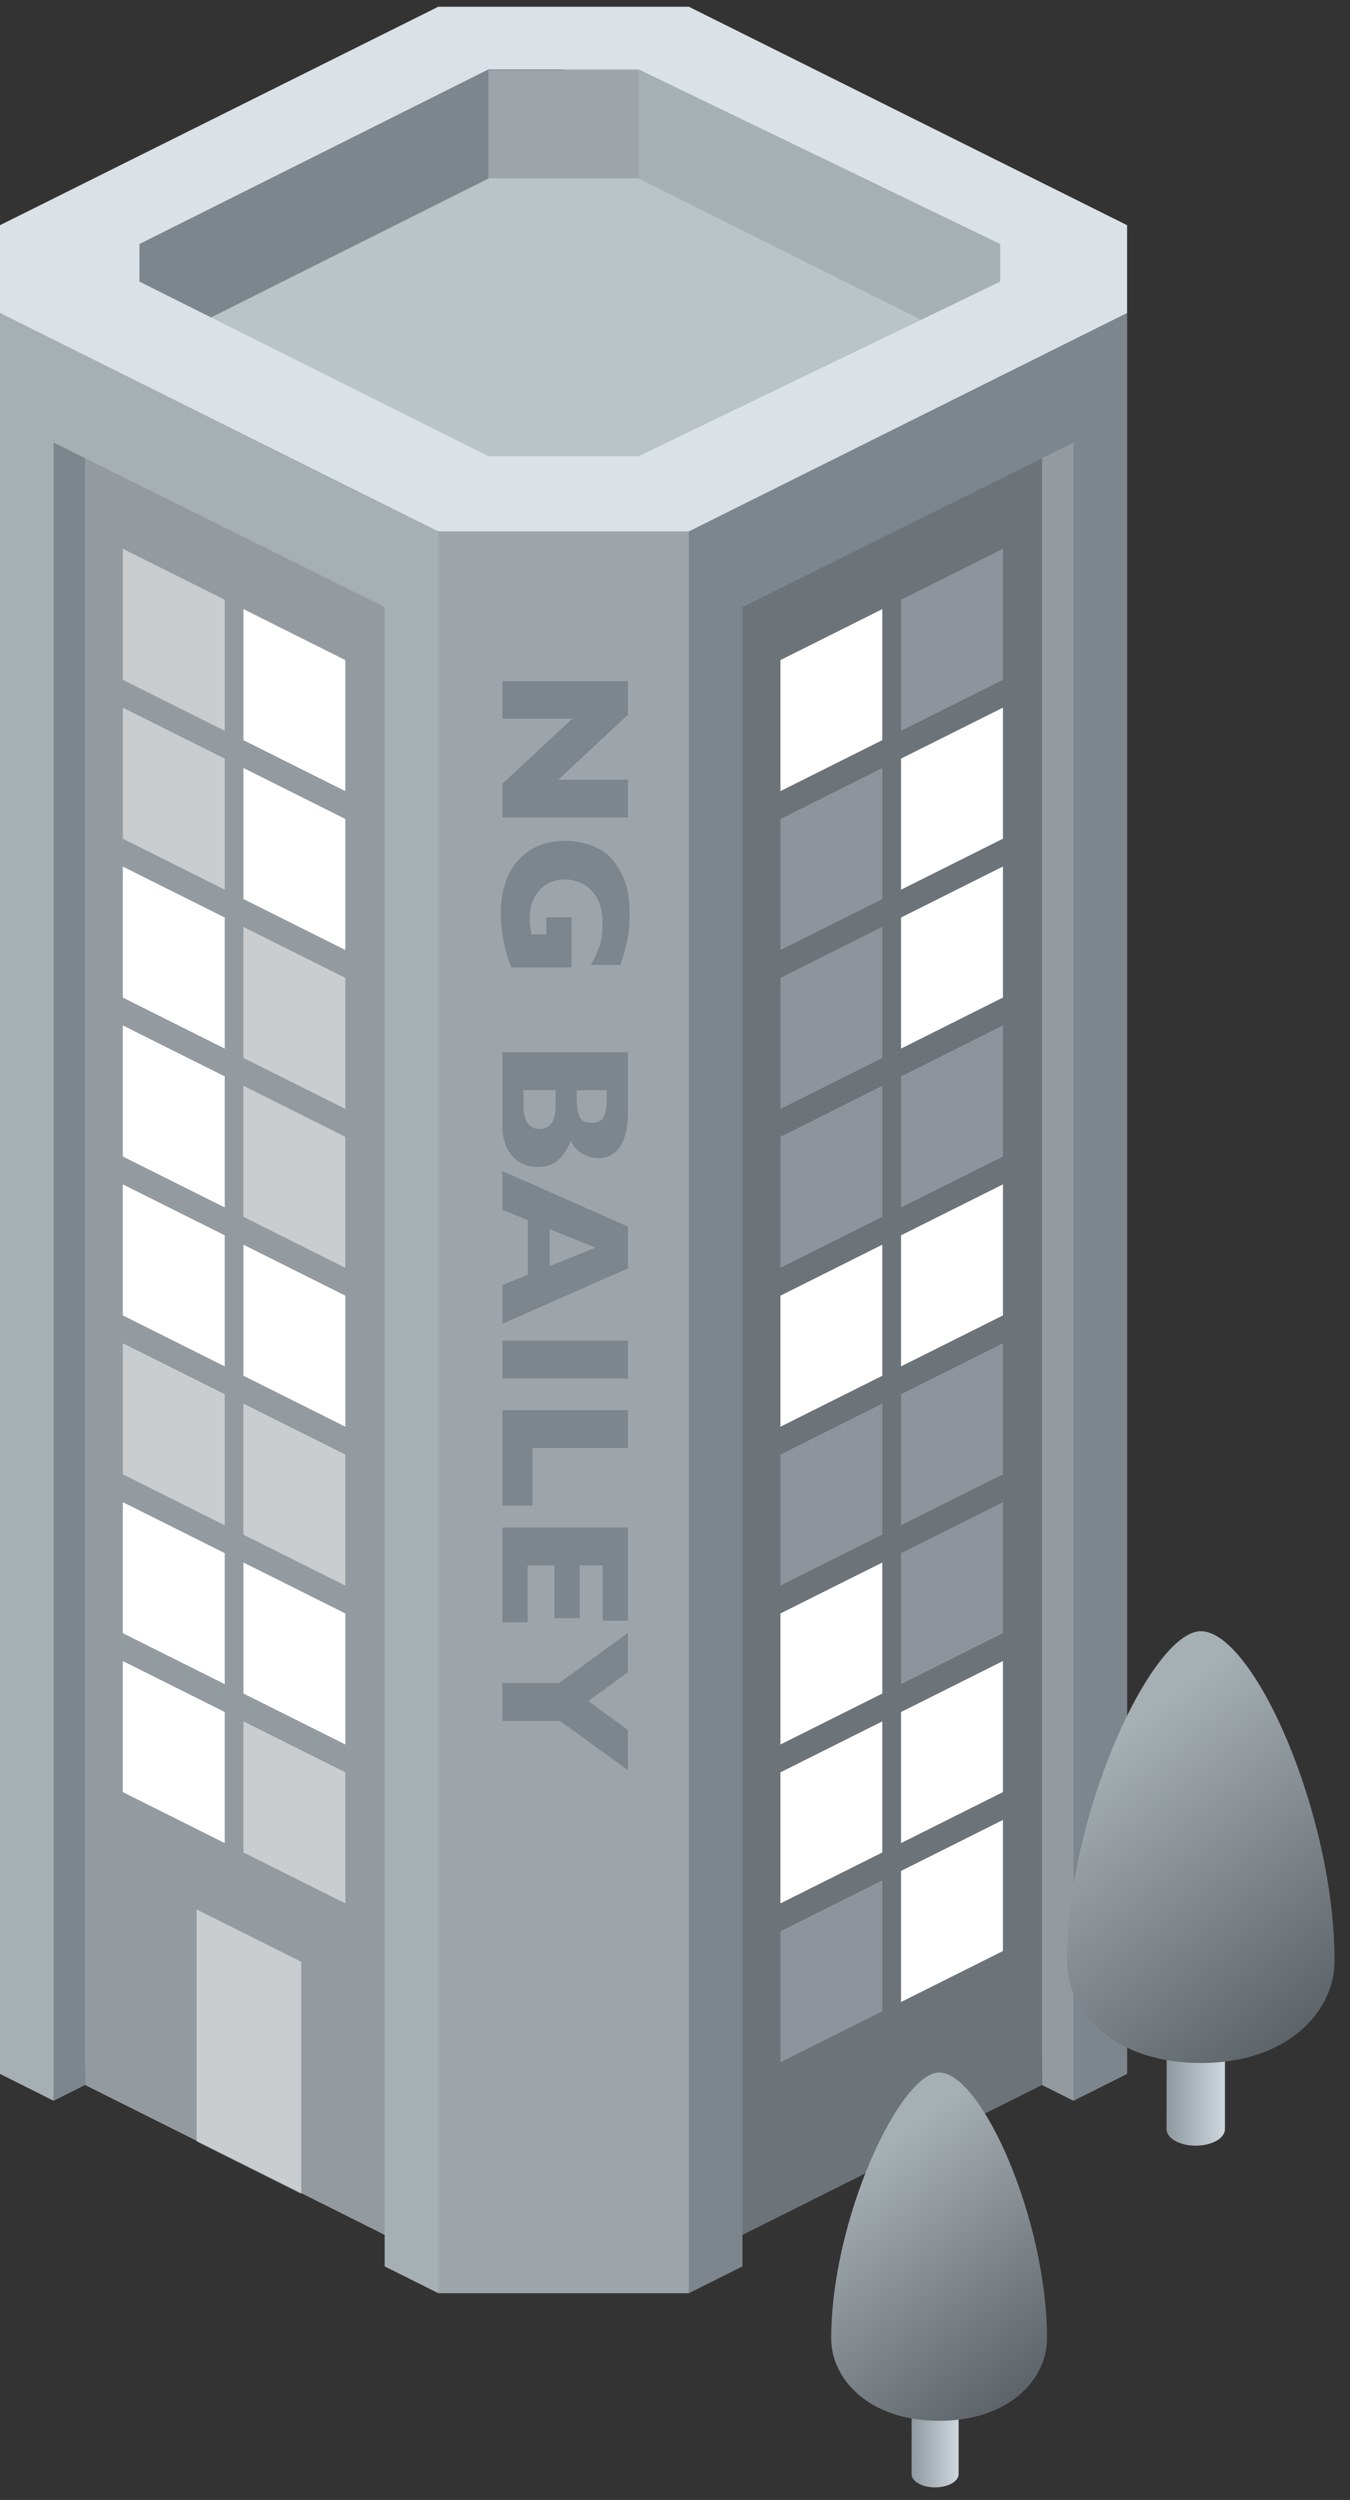<?xml version="1.0" encoding="utf-8"?>
<!-- Generator: Adobe Illustrator 16.0.0, SVG Export Plug-In . SVG Version: 6.00 Build 0)  -->
<!DOCTYPE svg PUBLIC "-//W3C//DTD SVG 1.1//EN" "http://www.w3.org/Graphics/SVG/1.1/DTD/svg11.dtd">
<svg version="1.1" id="Layer_1" xmlns="http://www.w3.org/2000/svg" xmlns:xlink="http://www.w3.org/1999/xlink" x="0px" y="0px"
	 width="107.758px" height="199.436px" viewBox="0 0 107.758 199.436" enable-background="new 0 0 107.758 199.436"
	 xml:space="preserve">
<rect x="0" y="0" width="107.758" height="199.436" fill="#333333" stroke="none"/>
<g>
	<g>
		<g>
			<path fill="#BAC3C8" d="M45.063,7.991l31.562,17.687L45.063,39.365L13.502,25.678L45.063,7.991z"/>
		</g>
		<g>
			<polygon fill="#7E868D" points="8.049,35.888 6.792,166.334 4.279,167.59 3.022,33.323 			"/>
		</g>
		<g>
			<polygon fill="#939BA0" points="6.792,35.888 6.792,166.334 34.985,180.429 32.984,43.394 			"/>
		</g>
		<g>
			<polygon fill="#939BA0" points="81.918,30.888 83.178,166.334 85.689,167.59 86.941,28.323 			"/>
		</g>
		<polygon fill="#6C747A" points="56.984,45.392 83.176,34.013 83.176,166.334 54.984,180.429 		"/>
		<g opacity="0.5">
			<g>
				<polygon fill="#FFFFFF" points="19.431,137.323 19.431,147.778 27.563,151.844 27.563,141.39 				"/>
			</g>
			<g>
				<polygon fill="#FFFFFF" points="15.692,152.328 15.692,170.834 24.047,175.012 24.047,156.505 				"/>
			</g>
			<g>
				<polygon fill="#FFFFFF" points="19.431,111.972 19.431,122.424 27.563,126.491 27.563,116.038 				"/>
			</g>
			<g>
				<polygon fill="#FFFFFF" points="9.804,107.159 9.804,117.612 17.938,121.678 17.938,111.224 				"/>
			</g>
			<g>
				<polygon fill="#FFFFFF" points="19.431,86.619 19.431,97.073 27.563,101.141 27.563,90.689 				"/>
			</g>
			<g>
				<polygon fill="#FFFFFF" points="19.431,73.944 19.431,84.396 27.563,88.463 27.563,78.01 				"/>
			</g>
			<g>
				<polygon fill="#FFFFFF" points="9.804,56.455 9.804,66.908 17.938,70.975 17.938,60.52 				"/>
			</g>
			<g>
				<polygon fill="#FFFFFF" points="9.804,43.778 9.804,54.233 17.938,58.298 17.938,47.844 				"/>
			</g>
		</g>
		<g opacity="0.3">
			<g>
				<polygon fill="#DAE2E7" points="80.055,119.834 80.055,130.288 71.922,134.355 71.922,123.902 				"/>
			</g>
			<g>
				<polygon fill="#DAE2E7" points="70.428,150 70.428,160.454 62.295,164.52 62.295,154.067 				"/>
			</g>
			<g>
				<polygon fill="#DAE2E7" points="70.428,111.972 70.428,122.424 62.295,126.491 62.295,116.038 				"/>
			</g>
			<g>
				<polygon fill="#DAE2E7" points="80.055,107.159 80.055,117.612 71.922,121.678 71.922,111.224 				"/>
			</g>
			<g>
				<polygon fill="#DAE2E7" points="70.428,86.619 70.428,97.073 62.295,101.141 62.295,90.689 				"/>
			</g>
			<g>
				<polygon fill="#DAE2E7" points="80.055,81.806 80.055,92.261 71.922,96.326 71.922,85.872 				"/>
			</g>
			<g>
				<polygon fill="#DAE2E7" points="70.428,73.943 70.428,84.395 62.295,88.462 62.295,78.009 				"/>
			</g>
			<g>
				<polygon fill="#DAE2E7" points="70.428,61.266 70.428,71.72 62.295,75.787 62.295,65.332 				"/>
			</g>
			<g>
				<polygon fill="#DAE2E7" points="80.055,43.777 80.055,54.232 71.922,58.297 71.922,47.843 				"/>
			</g>
		</g>
		<g>
			<polygon fill="#7E868D" points="46.985,10.24 44.985,1.538 6.131,17.465 11.271,28.115 			"/>
		</g>
		<g>
			<polygon fill="#7E868D" points="89.969,165.449 89.969,24.965 49.985,40.392 54.984,182.942 59.264,180.801 59.264,48.43 
				85.689,35.302 85.689,167.59 			"/>
		</g>
		<g>
			<polygon fill="#A6AFB4" points="44.985,11.24 44.985,1.538 83.838,18.465 76.984,27.24 			"/>
		</g>
		<g>
			<polygon fill="#A6AFB4" points="0,165.449 0,24.965 44.985,42.392 34.985,182.942 30.704,180.801 30.704,48.43 4.279,35.302 
				4.279,167.59 			"/>
		</g>
		<g>
			<polygon fill="none" points="44.985,4.538 9.131,22.465 44.985,39.392 80.838,22.465 			"/>
			<g>
				<path fill="#DAE2E7" d="M54.984,0.538h-20L0,17.965v7l34.985,17.427l11.52,3l8.479-3l34.983-17.427v-7L54.984,0.538z
					 M38.985,36.392L11.131,22.465v-3L38.985,5.538h12l28.853,13.927v3L50.985,36.392H38.985z"/>
			</g>
		</g>
		<g>
			<rect x="34.985" y="42.392" fill="#9DA5AA" width="20" height="140.55"/>
		</g>
		<g>
			<rect x="38.985" y="5.596" fill="#9DA5AA" width="12" height="8.632"/>
		</g>
		<rect x="31.322" y="53.081" fill="none" width="18.799" height="111.592"/>
		<g enable-background="new    ">
			<path fill="#7E868D" d="M40.102,65.215v-2.688l5.579-5.196h-5.579v-2.992h10.016v2.681l-5.55,5.182h5.55v3.013H40.102z"/>
			<path fill="#7E868D" d="M40.81,77.175c-0.082-0.217-0.149-0.402-0.202-0.557s-0.102-0.302-0.145-0.444s-0.099-0.348-0.166-0.618
				c-0.106-0.458-0.187-0.915-0.242-1.37s-0.083-0.936-0.083-1.442c0-1.017,0.186-1.956,0.557-2.818
				c0.37-0.862,0.946-1.552,1.727-2.07s1.739-0.777,2.876-0.777c0.732,0,1.452,0.134,2.157,0.401
				c0.706,0.267,1.271,0.675,1.695,1.225c0.352,0.453,0.62,0.912,0.806,1.377c0.186,0.465,0.31,0.919,0.372,1.362
				c0.062,0.443,0.094,0.933,0.094,1.467c0,0.881-0.066,1.609-0.198,2.182c-0.133,0.573-0.308,1.202-0.524,1.886h-2.37
				c0.265-0.453,0.486-0.932,0.665-1.438c0.178-0.506,0.267-1.137,0.267-1.894c0-0.872-0.165-1.569-0.494-2.092
				c-0.33-0.523-0.725-0.887-1.182-1.091c-0.458-0.205-0.901-0.307-1.33-0.307c-0.506,0-0.972,0.118-1.398,0.354
				c-0.426,0.236-0.769,0.593-1.026,1.07c-0.258,0.477-0.387,1.052-0.387,1.727c0,0.385,0.051,0.795,0.152,1.229h1.178v-1.359h2.017
				v3.997H40.81z"/>
			<path fill="#7E868D" d="M42.941,93.095c-0.862,0-1.551-0.295-2.066-0.885s-0.773-1.415-0.773-2.475v-5.789h10.016v4.842
				c0,0.626-0.06,1.172-0.181,1.637c-0.12,0.465-0.285,0.84-0.495,1.124c-0.209,0.284-0.456,0.496-0.74,0.636
				s-0.595,0.209-0.933,0.209c-0.366,0-0.704-0.072-1.015-0.217s-0.566-0.324-0.767-0.538c-0.199-0.214-0.341-0.43-0.423-0.647
				c-0.27,0.684-0.61,1.206-1.022,1.564C44.131,92.915,43.597,93.095,42.941,93.095z M43.064,90.06c0.857,0,1.286-0.622,1.286-1.864
				v-1.229h-2.565v1.229C41.785,89.438,42.212,90.06,43.064,90.06z M47.234,89.569c0.481,0,0.802-0.159,0.961-0.477
				s0.238-0.814,0.238-1.489v-0.636h-2.399v0.65c0,0.688,0.08,1.186,0.239,1.492C46.432,89.415,46.752,89.569,47.234,89.569z"/>
			<path fill="#7E868D" d="M40.102,105.605v-3.094l2.03-0.816v-4.351l-2.03-0.831V93.42l10.016,4.43v3.339L40.102,105.605z
				 M43.874,101.001l3.656-1.467l-3.656-1.481V101.001z"/>
			<path fill="#7E868D" d="M40.102,109.968v-3.02h10.016v3.02H40.102z"/>
			<path fill="#7E868D" d="M40.102,120.108v-7.61h10.016v3.021h-7.616v4.589H40.102z"/>
			<path fill="#7E868D" d="M40.102,129.415v-7.552h10.016v7.429h-2.009v-4.408h-1.835v4.206h-2.017v-4.206h-2.139v4.531H40.102z"/>
			<path fill="#7E868D" d="M50.117,141.209l-5.427-3.925h-4.589v-3.02h4.531l5.484-3.996v3.136l-3.15,2.298l3.15,2.305V141.209z"/>
		</g>
		<g>
			<polygon fill="#FFFFFF" points="9.804,132.513 9.804,142.965 17.938,147.032 17.938,136.578 			"/>
		</g>
		<g>
			<polygon fill="#FFFFFF" points="19.431,124.649 19.431,135.103 27.563,139.167 27.563,128.713 			"/>
		</g>
		<g>
			<polygon fill="#FFFFFF" points="9.804,119.834 9.804,130.288 17.938,134.355 17.938,123.902 			"/>
		</g>
		<g>
			<polygon fill="#FFFFFF" points="19.431,99.295 19.431,109.747 27.563,113.815 27.563,103.362 			"/>
		</g>
		<g>
			<polygon fill="#FFFFFF" points="9.804,94.484 9.804,104.937 17.938,109.003 17.938,98.548 			"/>
		</g>
		<g>
			<polygon fill="#FFFFFF" points="9.804,81.806 9.804,92.261 17.938,96.326 17.938,85.872 			"/>
		</g>
		<g>
			<polygon fill="#FFFFFF" points="19.431,61.267 19.431,71.719 27.563,75.786 27.563,65.333 			"/>
		</g>
		<g>
			<polygon fill="#FFFFFF" points="9.804,69.131 9.804,79.583 17.938,83.65 17.938,73.196 			"/>
		</g>
		<g>
			<polygon fill="#FFFFFF" points="19.431,48.591 19.431,59.045 27.563,63.113 27.563,52.66 			"/>
		</g>
	</g>
	<g>
		
			<linearGradient id="SVGID_1_" gradientUnits="userSpaceOnUse" x1="-818.072" y1="760.589" x2="-813.412" y2="760.589" gradientTransform="matrix(-1 0 0 1 -720.297 -593.455)">
			<stop  offset="0" style="stop-color:#CED7DD"/>
			<stop  offset="1" style="stop-color:#8E99A0"/>
		</linearGradient>
		<path fill="url(#SVGID_1_)" d="M93.115,169.852c0,0.73,1.037,1.32,2.326,1.32s2.334-0.59,2.334-1.32c0-0.401,0-6.677,0-6.677
			l-4.65-0.077C93.125,163.098,93.115,169.126,93.115,169.852z"/>
		
			<linearGradient id="SVGID_2_" gradientUnits="userSpaceOnUse" x1="-828.03" y1="759.118" x2="-807.898" y2="733.19" gradientTransform="matrix(-1 0 0 1 -720.297 -593.455)">
			<stop  offset="0" style="stop-color:#4F565B"/>
			<stop  offset="1" style="stop-color:#A6AFB4"/>
		</linearGradient>
		<path fill="url(#SVGID_2_)" d="M85.164,156.442c0,3.979,3.676,8.136,10.688,8.136c6.996,0,10.672-4.156,10.672-8.136
			c0-11.795-6.496-26.312-10.672-26.312C91.973,130.129,85.164,144.647,85.164,156.442z"/>
	</g>
	<g>
		
			<linearGradient id="SVGID_3_" gradientUnits="userSpaceOnUse" x1="-837.053" y1="788.632" x2="-833.295" y2="788.632" gradientTransform="matrix(-1 0 0 1 -760.535 -593.455)">
			<stop  offset="0" style="stop-color:#CED7DD"/>
			<stop  offset="1" style="stop-color:#8E99A0"/>
		</linearGradient>
		<path fill="url(#SVGID_3_)" d="M72.76,197.37c0,0.589,0.836,1.062,1.875,1.062s1.883-0.476,1.883-1.062c0-0.325,0-5.387,0-5.387
			l-3.75-0.062C72.768,191.924,72.76,196.785,72.76,197.37z"/>
		
			<linearGradient id="SVGID_4_" gradientUnits="userSpaceOnUse" x1="-845.083" y1="787.445" x2="-828.85" y2="766.538" gradientTransform="matrix(-1 0 0 1 -760.535 -593.455)">
			<stop  offset="0" style="stop-color:#4F565B"/>
			<stop  offset="1" style="stop-color:#A6AFB4"/>
		</linearGradient>
		<path fill="url(#SVGID_4_)" d="M66.348,186.556c0,3.208,2.965,6.562,8.619,6.562c5.641,0,8.605-3.354,8.605-6.562
			c0-9.512-5.238-21.219-8.605-21.219C71.838,165.337,66.348,177.044,66.348,186.556z"/>
	</g>
	<g>
		<g>
			<polygon fill="#FFFFFF" points="70.428,137.323 70.428,147.778 62.296,151.844 62.296,141.39 			"/>
		</g>
		<g>
			<polygon fill="#FFFFFF" points="80.055,132.513 80.055,142.965 71.923,147.032 71.923,136.578 			"/>
		</g>
		<g>
			<polygon fill="#FFFFFF" points="70.428,124.649 70.428,135.103 62.296,139.167 62.296,128.713 			"/>
		</g>
		<g>
			<polygon fill="#FFFFFF" points="80.055,145.188 80.055,155.643 71.923,159.709 71.923,149.255 			"/>
		</g>
		<g>
			<polygon fill="#FFFFFF" points="70.428,99.295 70.428,109.749 62.296,113.817 62.296,103.362 			"/>
		</g>
		<g>
			<polygon fill="#FFFFFF" points="80.055,94.484 80.055,104.937 71.923,109.003 71.923,98.548 			"/>
		</g>
		<g>
			<polygon fill="#FFFFFF" points="80.055,69.13 80.055,79.582 71.923,83.649 71.923,73.195 			"/>
		</g>
		<g>
			<polygon fill="#FFFFFF" points="80.055,56.454 80.055,66.907 71.923,70.974 71.923,60.519 			"/>
		</g>
		<g>
			<polygon fill="#FFFFFF" points="70.428,48.59 70.428,59.044 62.296,63.112 62.296,52.659 			"/>
		</g>
	</g>
</g>
</svg>
